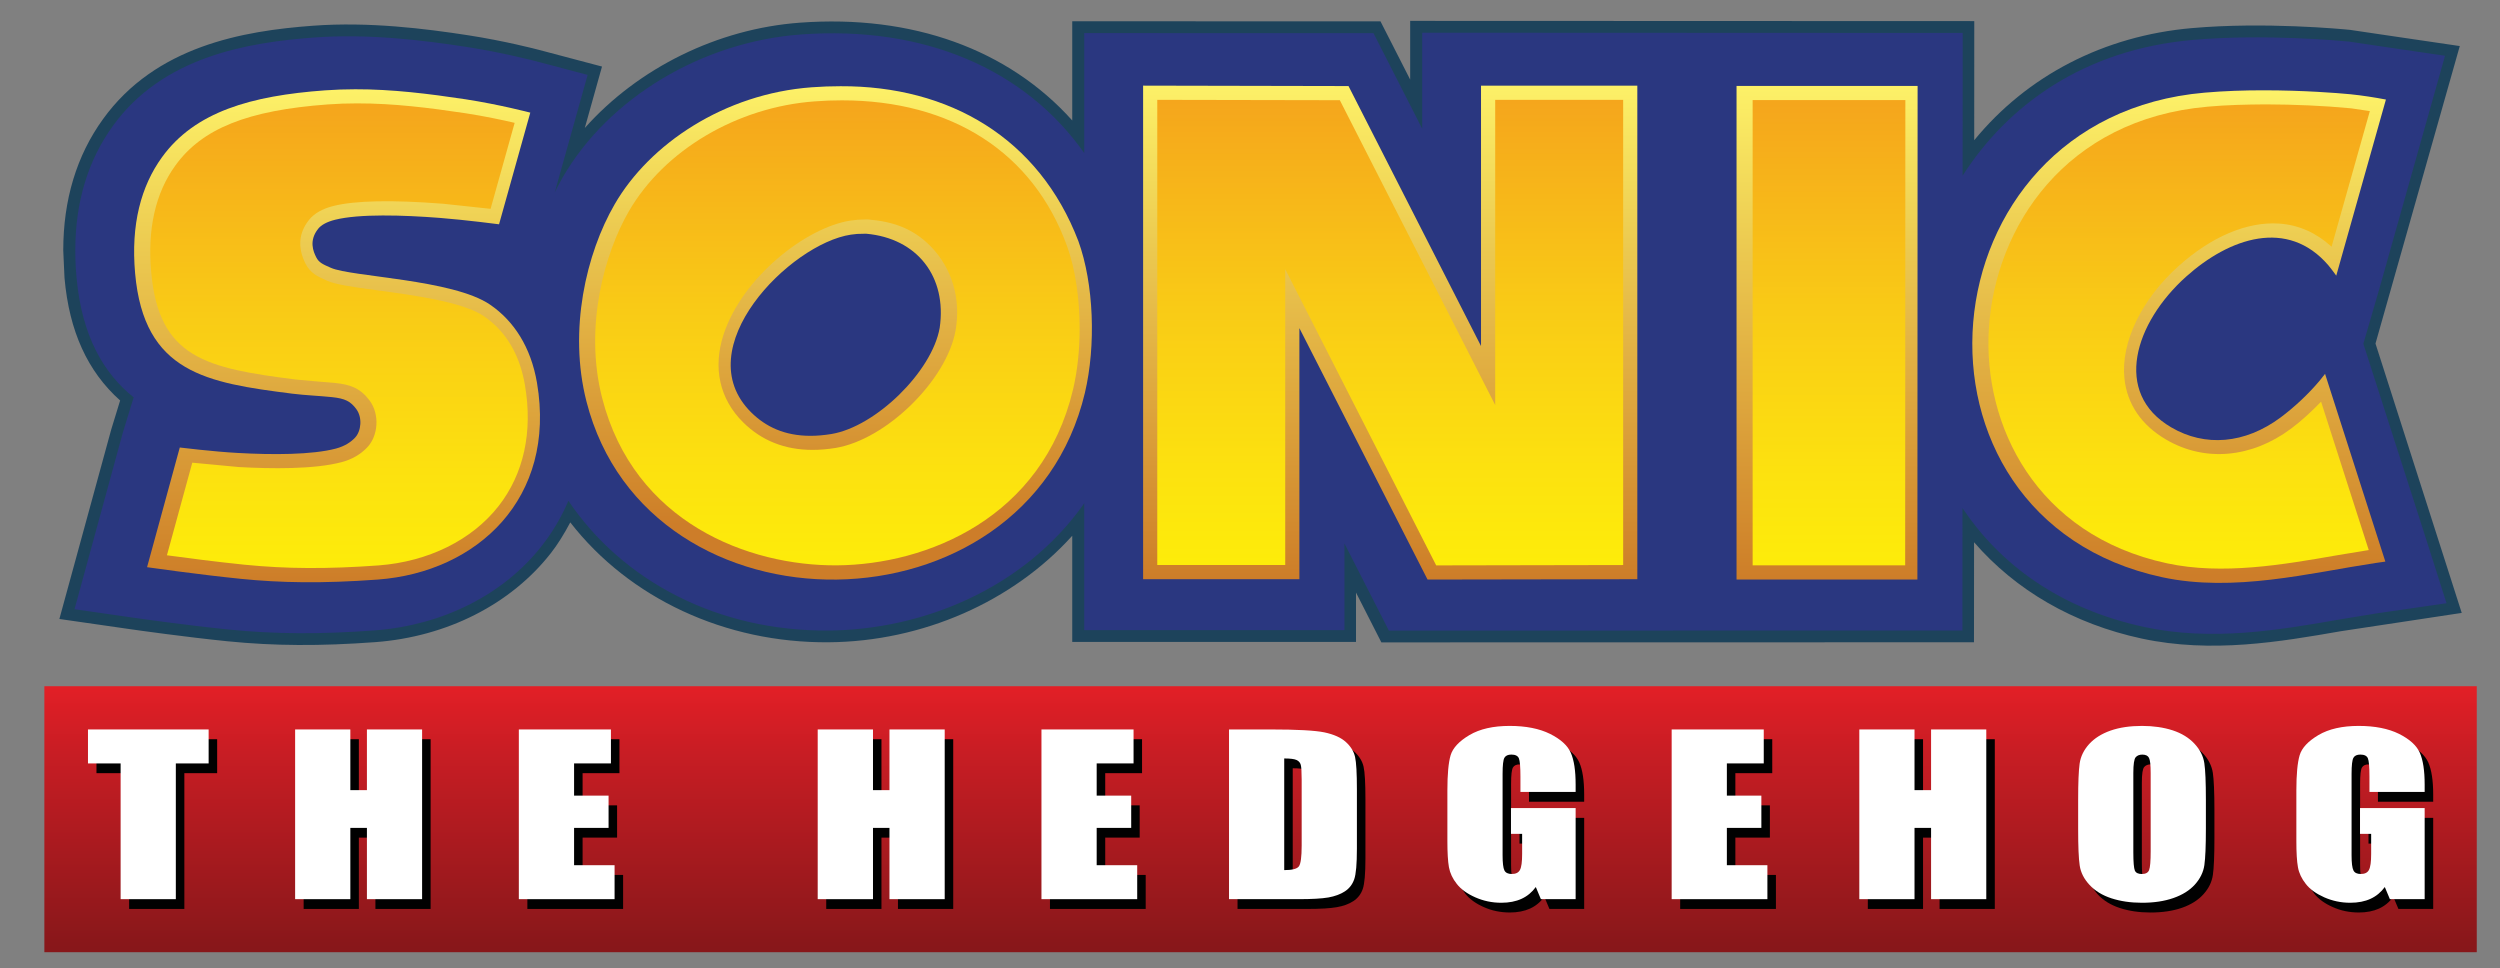 <?xml version="1.0" encoding="UTF-8"?>
<!DOCTYPE svg PUBLIC "-//W3C//DTD SVG 1.1//EN" "http://www.w3.org/Graphics/SVG/1.1/DTD/svg11.dtd">
<svg version="1.1" xmlns="http://www.w3.org/2000/svg" xmlns:xlink="http://www.w3.org/1999/xlink" x="0" y="0" width="1000" height="387.328" viewBox="0, 0, 1000, 387.328">
  <rect x="0" y="0" width="1000" height="387.328" fill="#808080" stroke="none"/>
  <defs>
    <linearGradient id="Gradient_1" gradientUnits="userSpaceOnUse" x1="310.184" y1="324.52" x2="320.699" y2="324.52" gradientTransform="matrix(0, 9.858, 9.858, 0, -2695.048, -2782.651)">
      <stop offset="0" stop-color="#E21F26"/>
      <stop offset="0.239" stop-color="#C91D24"/>
      <stop offset="1" stop-color="#88171A"/>
    </linearGradient>
    <linearGradient id="Gradient_2" gradientUnits="userSpaceOnUse" x1="290.037" y1="348.931" x2="300.348" y2="348.931" gradientTransform="matrix(0, 18.798, 18.798, 0, -5687.397, -5415.548)">
      <stop offset="0" stop-color="#FDF168"/>
      <stop offset="0.297" stop-color="#EDCD52"/>
      <stop offset="0.96" stop-color="#CF822A"/>
      <stop offset="1" stop-color="#CD7D29"/>
    </linearGradient>
    <linearGradient id="Gradient_3" gradientUnits="userSpaceOnUse" x1="284.386" y1="327.661" x2="294.754" y2="327.661" gradientTransform="matrix(0, -17.543, -17.543, 0, 6619.911, 5214.114)">
      <stop offset="0" stop-color="#FDEC0A"/>
      <stop offset="0.193" stop-color="#FCE20F"/>
      <stop offset="0.549" stop-color="#F9CB16"/>
      <stop offset="1" stop-color="#F5A61C"/>
    </linearGradient>
    <linearGradient id="Gradient_4" gradientUnits="userSpaceOnUse" x1="290.003" y1="313.464" x2="300.494" y2="313.464" gradientTransform="matrix(0, 18.798, 18.798, 0, -5757.635, -5415.744)">
      <stop offset="0" stop-color="#FDF168"/>
      <stop offset="0.297" stop-color="#EDCD52"/>
      <stop offset="0.96" stop-color="#CF822A"/>
      <stop offset="1" stop-color="#CD7D29"/>
    </linearGradient>
    <linearGradient id="Gradient_5" gradientUnits="userSpaceOnUse" x1="284.286" y1="365.627" x2="294.772" y2="365.627" gradientTransform="matrix(0, -17.543, -17.543, 0, 6549.924, 5214.1)">
      <stop offset="0" stop-color="#FDEC0A"/>
      <stop offset="0.193" stop-color="#FCE20F"/>
      <stop offset="0.549" stop-color="#F9CB16"/>
      <stop offset="1" stop-color="#F5A61C"/>
    </linearGradient>
    <linearGradient id="Gradient_6" gradientUnits="userSpaceOnUse" x1="289.937" y1="342.158" x2="300.449" y2="342.158" gradientTransform="matrix(0, 18.783, 18.783, 0, -5695.873, -5411.476)">
      <stop offset="0" stop-color="#FDF168"/>
      <stop offset="0.297" stop-color="#EDCD52"/>
      <stop offset="0.96" stop-color="#CF822A"/>
      <stop offset="1" stop-color="#CD7D29"/>
    </linearGradient>
    <linearGradient id="Gradient_7" gradientUnits="userSpaceOnUse" x1="284.316" y1="334.886" x2="294.829" y2="334.886" gradientTransform="matrix(0, -17.543, -17.543, 0, 6606.589, 5213.981)">
      <stop offset="0" stop-color="#FDEC0A"/>
      <stop offset="0.193" stop-color="#FCE20F"/>
      <stop offset="0.549" stop-color="#F9CB16"/>
      <stop offset="1" stop-color="#F5A61C"/>
    </linearGradient>
    <linearGradient id="Gradient_8" gradientUnits="userSpaceOnUse" x1="289.944" y1="323.062" x2="299.277" y2="323.062" gradientTransform="matrix(0, 18.798, 18.798, 0, -5738.653, -5415.82)">
      <stop offset="0" stop-color="#FDF168"/>
      <stop offset="0.297" stop-color="#EDCD52"/>
      <stop offset="0.96" stop-color="#CF822A"/>
      <stop offset="1" stop-color="#CD7D29"/>
    </linearGradient>
    <linearGradient id="Gradient_9" gradientUnits="userSpaceOnUse" x1="284.336" y1="355.344" x2="294.836" y2="355.344" gradientTransform="matrix(0, -17.544, -17.544, 0, 6568.928, 5214.032)">
      <stop offset="0" stop-color="#FDEC0A"/>
      <stop offset="0.193" stop-color="#FCE20F"/>
      <stop offset="0.549" stop-color="#F9CB16"/>
      <stop offset="1" stop-color="#F5A61C"/>
    </linearGradient>
    <linearGradient id="Gradient_10" gradientUnits="userSpaceOnUse" x1="289.919" y1="333.741" x2="300.432" y2="333.741" gradientTransform="matrix(0, 18.793, 18.793, 0, -5715.868, -5414.459)">
      <stop offset="0" stop-color="#FDF168"/>
      <stop offset="0.297" stop-color="#EDCD52"/>
      <stop offset="0.96" stop-color="#CF822A"/>
      <stop offset="1" stop-color="#CD7D29"/>
    </linearGradient>
    <linearGradient id="Gradient_11" gradientUnits="userSpaceOnUse" x1="284.384" y1="343.93" x2="294.899" y2="343.93" gradientTransform="matrix(0, -17.564, -17.564, 0, 6596.993, 5219.997)">
      <stop offset="0" stop-color="#FDEC0A"/>
      <stop offset="0.193" stop-color="#FCE20F"/>
      <stop offset="0.549" stop-color="#F9CB16"/>
      <stop offset="1" stop-color="#F5A61C"/>
    </linearGradient>
  </defs>
  <g id="Layer_1">
    <g>
      <path d="M990.71,274.484 L990.71,380.876 L17.746,380.876 L17.746,274.484 L990.71,274.484 z" fill="url(#Gradient_1)"/>
      <path d="M38.587,295.684 L86.861,295.684 L86.861,309.266 L73.739,309.266 L73.739,363.578 L51.647,363.578 L51.647,309.266 L38.587,309.266 z" fill="#010101"/>
      <path d="M150.165,295.684 L172.249,295.684 L172.249,363.578 L150.165,363.578 L150.165,335.055 L143.543,335.055 L143.543,363.578 L121.46,363.578 L121.46,295.684 L143.543,295.684 L143.543,319.953 L150.165,319.953 z" fill="#010101"/>
      <path d="M210.944,363.578 L210.944,295.684 L247.781,295.684 L247.781,309.266 L233.038,309.266 L233.038,322.141 L246.836,322.141 L246.836,335.044 L233.038,335.044 L233.038,349.974 L249.24,349.974 L249.24,363.578 z" fill="#010101"/>
      <path d="M359.186,295.684 L381.289,295.684 L381.289,363.578 L359.186,363.578 L359.186,335.055 L352.583,335.055 L352.583,363.578 L330.49,363.578 L330.49,295.684 L352.583,295.684 L352.583,319.953 L359.186,319.953 z" fill="#010101"/>
      <path d="M419.985,363.578 L419.985,295.684 L456.821,295.684 L456.821,309.266 L442.088,309.266 L442.088,322.141 L455.876,322.141 L455.876,335.044 L442.088,335.044 L442.088,349.974 L458.28,349.974 L458.28,363.578 z" fill="#010101"/>
      <path d="M522.036,307.899 C522.908,308.312 523.463,308.946 523.72,309.81 C523.945,310.684 524.079,312.644 524.079,315.725 L524.079,342.09 C524.079,346.627 523.72,349.398 522.979,350.425 C522.24,351.441 520.289,351.964 517.096,351.964 L517.096,307.306 C519.51,307.306 521.164,307.5 522.036,307.899 M522.866,363.578 C528.164,363.578 532.096,363.341 534.736,362.87 C537.365,362.415 539.561,361.618 541.347,360.446 C543.124,359.286 544.385,357.674 545.093,355.621 C545.815,353.568 546.172,349.502 546.172,343.404 L546.172,319.628 C546.172,313.2 545.928,308.888 545.435,306.689 C544.942,304.493 543.722,302.499 541.772,300.714 C539.798,298.917 536.944,297.654 533.187,296.853 C529.429,296.076 522.211,295.684 511.535,295.684 L495.016,295.684 L495.016,363.578 L522.866,363.578 z" fill="#010101"/>
      <path d="M633.667,317.737 L633.667,320.683 L611.594,320.683 L611.594,314.516 C611.594,310.624 611.379,308.189 610.955,307.214 C610.532,306.24 609.525,305.747 607.958,305.747 C606.592,305.747 605.669,306.157 605.176,306.999 C604.692,307.842 604.434,309.996 604.434,313.468 L604.434,346.052 C604.434,349.09 604.692,351.105 605.176,352.069 C605.669,353.013 606.644,353.506 608.123,353.506 C609.714,353.506 610.824,352.951 611.386,351.886 C611.971,350.776 612.26,348.661 612.26,345.501 L612.26,337.449 L607.792,337.449 L607.792,327.14 L633.668,327.14 L633.668,363.579 L619.766,363.579 L617.733,358.702 C616.215,360.797 614.314,362.378 612.033,363.423 C609.734,364.47 607.022,364.995 603.921,364.995 C600.218,364.995 596.735,364.287 593.501,362.83 C590.268,361.401 587.806,359.605 586.13,357.492 C584.449,355.366 583.401,353.139 582.978,350.798 C582.558,348.477 582.361,344.966 582.361,340.306 L582.361,320.122 C582.361,313.643 582.782,308.928 583.665,305.994 C584.538,303.056 587.058,300.368 591.191,297.933 C595.339,295.48 600.7,294.25 607.278,294.25 C613.758,294.25 619.127,295.325 623.387,297.451 C627.65,299.566 630.443,302.091 631.736,305.009 C633.028,307.941 633.667,312.193 633.667,317.737" fill="#010101"/>
      <path d="M672.072,363.578 L672.072,295.684 L708.901,295.684 L708.901,309.266 L694.144,309.266 L694.144,322.141 L707.954,322.141 L707.954,335.044 L694.144,335.044 L694.144,349.974 L710.369,349.974 L710.369,363.578 z" fill="#010101"/>
      <path d="M775.828,295.684 L797.922,295.684 L797.922,363.578 L775.828,363.578 L775.828,335.055 L769.217,335.055 L769.217,363.578 L747.132,363.578 L747.132,295.684 L769.217,295.684 L769.217,319.953 L775.828,319.953 z" fill="#010101"/>
      <path d="M863.046,351.905 C862.623,352.981 861.669,353.505 860.149,353.505 C858.689,353.505 857.756,353.043 857.357,352.12 C856.947,351.194 856.739,348.763 856.739,344.819 L856.739,313.126 C856.739,309.637 857.049,307.531 857.677,306.814 C858.28,306.102 859.154,305.745 860.322,305.745 C861.689,305.745 862.573,306.185 863.024,307.07 C863.454,307.951 863.679,309.973 863.679,313.125 L863.679,344.315 C863.679,348.33 863.454,350.858 863.046,351.905 M885.137,309.145 C884.707,306.339 883.403,303.755 881.208,301.382 C878.987,299.009 876.095,297.223 872.467,296.043 C868.845,294.839 864.77,294.257 860.202,294.257 C855.409,294.257 851.218,294.881 847.625,296.144 C844.022,297.395 841.157,299.202 839.041,301.554 C836.916,303.906 835.666,306.494 835.253,309.317 C834.855,312.171 834.659,317.007 834.659,323.811 L834.659,335.435 C834.659,342.427 834.86,347.311 835.284,350.114 C835.705,352.889 837.019,355.495 839.217,357.877 C841.413,360.239 844.35,362.025 847.951,363.216 C851.586,364.397 855.665,365.002 860.202,365.002 C864.996,365.002 869.207,364.367 872.8,363.116 C876.401,361.853 879.266,360.046 881.381,357.694 C883.504,355.353 884.76,352.765 885.16,349.921 C885.559,347.097 885.766,342.251 885.766,335.436 L885.766,323.812 C885.764,316.831 885.549,311.936 885.137,309.145" fill="#010101"/>
      <path d="M973.276,317.737 L973.276,320.683 L951.174,320.683 L951.174,314.516 C951.174,310.624 950.966,308.189 950.545,307.214 C950.133,306.24 949.138,305.747 947.559,305.747 C946.194,305.747 945.271,306.157 944.786,306.999 C944.283,307.842 944.046,309.996 944.046,313.468 L944.046,346.052 C944.046,349.09 944.284,351.105 944.786,352.069 C945.271,353.013 946.241,353.506 947.714,353.506 C949.323,353.506 950.432,352.951 950.997,351.886 C951.573,350.776 951.868,348.661 951.868,345.501 L951.868,337.449 L947.404,337.449 L947.404,327.14 L973.276,327.14 L973.276,363.579 L959.368,363.579 L957.314,358.702 C955.813,360.797 953.902,362.378 951.625,363.423 C949.336,364.47 946.634,364.995 943.512,364.995 C939.805,364.995 936.337,364.287 933.104,362.83 C929.871,361.401 927.404,359.605 925.729,357.492 C924.047,355.366 923.002,353.139 922.591,350.798 C922.157,348.477 921.943,344.966 921.943,340.306 L921.943,320.122 C921.943,313.643 922.392,308.928 923.261,305.994 C924.14,303.056 926.646,300.368 930.794,297.933 C934.927,295.48 940.302,294.25 946.871,294.25 C953.349,294.25 958.709,295.325 962.978,297.451 C967.249,299.566 970.031,302.091 971.329,305.009 C972.617,307.941 973.276,312.193 973.276,317.737" fill="#010101"/>
      <path d="M35.19,291.781 L83.453,291.781 L83.453,305.374 L70.332,305.374 L70.332,359.664 L48.249,359.664 L48.249,305.374 L35.19,305.374 z" fill="#FFFFFF"/>
      <path d="M146.767,291.781 L168.841,291.781 L168.841,359.664 L146.767,359.664 L146.767,331.157 L140.136,331.157 L140.136,359.664 L118.05,359.664 L118.05,291.781 L140.136,291.781 L140.136,316.054 L146.767,316.054 z" fill="#FFFFFF"/>
      <path d="M207.535,359.664 L207.535,291.781 L244.374,291.781 L244.374,305.364 L229.631,305.364 L229.631,318.25 L243.428,318.25 L243.428,331.157 L229.631,331.157 L229.631,346.082 L245.831,346.082 L245.831,359.664 z" fill="#FFFFFF"/>
      <path d="M355.787,291.781 L377.881,291.781 L377.881,359.664 L355.787,359.664 L355.787,331.157 L349.196,331.157 L349.196,359.664 L327.082,359.664 L327.082,291.781 L349.196,291.781 L349.196,316.054 L355.787,316.054 z" fill="#FFFFFF"/>
      <path d="M416.585,359.664 L416.585,291.781 L453.423,291.781 L453.423,305.364 L438.671,305.364 L438.671,318.25 L452.479,318.25 L452.479,331.157 L438.671,331.157 L438.671,346.082 L454.881,346.082 L454.881,359.664 z" fill="#FFFFFF"/>
      <path d="M518.626,304.001 C519.499,304.41 520.064,305.044 520.3,305.909 C520.545,306.793 520.669,308.753 520.669,311.832 L520.669,338.207 C520.669,342.723 520.3,345.498 519.571,346.521 C518.833,347.549 516.881,348.045 513.689,348.045 L513.689,303.384 C516.112,303.384 517.754,303.599 518.626,304.001 M519.448,359.664 C524.755,359.664 528.688,359.439 531.336,358.988 C533.955,358.517 536.15,357.715 537.937,356.553 C539.716,355.395 540.965,353.772 541.685,351.718 C542.403,349.685 542.761,345.6 542.761,339.501 L542.761,315.724 C542.761,309.287 542.518,304.985 542.026,302.786 C541.541,300.59 540.32,298.599 538.357,296.814 C536.386,295.027 533.534,293.755 529.775,292.953 C526.009,292.173 518.801,291.78 508.133,291.78 L491.605,291.78 L491.605,359.664 L519.448,359.664 z" fill="#FFFFFF"/>
      <path d="M630.255,313.834 L630.255,316.772 L608.174,316.772 L608.174,310.612 C608.174,306.709 607.966,304.285 607.548,303.321 C607.127,302.335 606.12,301.833 604.558,301.833 C603.186,301.833 602.248,302.253 601.767,303.106 C601.284,303.938 601.037,306.093 601.037,309.563 L601.037,342.141 C601.037,345.19 601.283,347.202 601.767,348.166 C602.248,349.13 603.244,349.595 604.712,349.595 C606.325,349.595 607.413,349.061 607.986,347.962 C608.576,346.873 608.853,344.746 608.853,341.597 L608.853,333.546 L604.392,333.546 L604.392,323.227 L630.255,323.227 L630.255,359.664 L616.355,359.664 L614.323,354.808 C612.804,356.892 610.913,358.474 608.623,359.522 C606.335,360.58 603.616,361.104 600.524,361.104 C596.81,361.104 593.328,360.362 590.101,358.926 C586.858,357.488 584.406,355.723 582.735,353.587 C581.038,351.472 580.001,349.222 579.578,346.903 C579.158,344.572 578.953,341.062 578.953,336.4 L578.953,316.227 C578.953,309.747 579.376,305.044 580.248,302.089 C581.139,299.162 583.643,296.475 587.785,294.022 C591.939,291.577 597.289,290.365 603.871,290.365 C610.337,290.365 615.721,291.434 619.979,293.536 C624.25,295.662 627.032,298.187 628.315,301.104 C629.619,304.029 630.255,308.271 630.255,313.834" fill="#FFFFFF"/>
      <path d="M668.665,359.664 L668.665,291.781 L705.501,291.781 L705.501,305.364 L690.746,305.364 L690.746,318.25 L704.545,318.25 L704.545,331.157 L690.746,331.157 L690.746,346.082 L706.96,346.082 L706.96,359.664 z" fill="#FFFFFF"/>
      <path d="M772.431,291.781 L794.513,291.781 L794.513,359.664 L772.431,359.664 L772.431,331.157 L765.807,331.157 L765.807,359.664 L743.726,359.664 L743.726,291.781 L765.807,291.781 L765.807,316.054 L772.431,316.054 z" fill="#FFFFFF"/>
      <path d="M859.645,348.025 C859.224,349.083 858.258,349.602 856.749,349.602 C855.271,349.602 854.36,349.151 853.946,348.229 C853.548,347.303 853.333,344.861 853.333,340.918 L853.333,309.225 C853.333,305.736 853.649,303.631 854.266,302.912 C854.873,302.204 855.753,301.844 856.913,301.844 C858.278,301.844 859.173,302.273 859.613,303.179 C860.054,304.039 860.269,306.073 860.269,309.225 L860.269,340.426 C860.27,344.431 860.055,346.956 859.645,348.025 M881.726,305.242 C881.306,302.439 879.992,299.852 877.797,297.49 C875.587,295.117 872.684,293.321 869.06,292.131 C865.445,290.962 861.359,290.366 856.801,290.366 C852.008,290.366 847.818,290.98 844.214,292.237 C840.61,293.509 837.756,295.316 835.629,297.654 C833.518,300.006 832.254,302.594 831.855,305.438 C831.454,308.272 831.259,313.097 831.259,319.913 L831.259,331.537 C831.259,338.529 831.454,343.416 831.884,346.219 C832.293,349.011 833.611,351.599 835.807,353.957 C838.013,356.34 840.94,358.138 844.551,359.32 C848.179,360.499 852.251,361.107 856.802,361.107 C861.586,361.107 865.796,360.468 869.386,359.206 C872.994,357.943 875.866,356.147 877.971,353.806 C880.086,351.454 881.348,348.845 881.748,346.032 C882.151,343.181 882.354,338.353 882.354,331.538 L882.354,319.914 C882.354,312.933 882.151,308.024 881.726,305.242" fill="#FFFFFF"/>
      <path d="M969.866,313.834 L969.866,316.772 L947.783,316.772 L947.783,310.612 C947.783,306.709 947.56,304.285 947.148,303.321 C946.728,302.335 945.728,301.833 944.149,301.833 C942.785,301.833 941.86,302.253 941.379,303.106 C940.886,303.938 940.63,306.093 940.63,309.563 L940.63,342.141 C940.63,345.19 940.886,347.202 941.379,348.166 C941.859,349.13 942.836,349.595 944.304,349.595 C945.925,349.595 947.013,349.061 947.581,347.962 C948.174,346.873 948.462,344.746 948.462,341.597 L948.462,333.546 L944.004,333.546 L944.004,323.227 L969.865,323.227 L969.865,359.664 L955.953,359.664 L953.922,354.808 C952.402,356.892 950.504,358.474 948.215,359.522 C945.926,360.58 943.219,361.104 940.102,361.104 C936.409,361.104 932.938,360.362 929.694,358.926 C926.461,357.488 923.994,355.723 922.334,353.587 C920.652,351.472 919.591,349.222 919.182,346.903 C918.752,344.572 918.543,341.062 918.543,336.4 L918.543,316.227 C918.543,309.747 918.986,305.044 919.861,302.089 C920.729,299.162 923.246,296.475 927.383,294.022 C931.541,291.577 936.901,290.365 943.474,290.365 C949.961,290.365 955.319,291.434 959.59,293.536 C963.842,295.662 966.623,298.187 967.928,301.104 C969.222,304.029 969.866,308.271 969.866,313.834" fill="#FFFFFF"/>
      <path d="M950.197,137.422 C950.363,136.877 983.912,18.421 983.912,18.421 L956.079,14.324 L940.054,11.951 C936.592,11.604 905.764,8.687 876.718,11.243 C841.566,14.324 810.815,30.269 789.688,56.099 C789.688,51.553 789.709,8.441 789.709,8.441 L564.067,8.357 L564.067,31.83 C561.389,26.561 552.198,8.545 552.198,8.545 L428.896,8.503 L428.896,48.183 C403.373,19.713 364.862,5.769 320.028,9.067 C287.103,11.457 255.296,27.187 233.921,51.19 C235.492,45.585 240.801,26.622 240.801,26.622 L215.79,20 C214.373,19.619 201.641,16.323 187.259,14.107 C170.143,11.457 147.639,8.633 125.227,10.288 C97.167,12.342 62.251,18.44 41.224,47.617 C30.66,62.196 25.301,79.895 25.301,100.173 C25.301,100.215 25.804,111.189 25.804,111.189 C27.692,132.522 35.013,148.539 48.051,160.2 C47.753,161.147 44.51,171.74 44.51,171.74 L23.75,247.59 L52.333,251.708 C54.53,252.027 74.099,254.797 91.028,256.512 C109.723,258.382 127.948,258.492 150.174,256.852 C178.758,254.694 204.342,241.729 220.348,221.247 C223.038,217.816 225.583,213.72 228.11,208.958 C251.713,239.335 290.193,257.261 331.464,256.91 C368.968,256.617 405.149,240.671 428.895,214.306 L428.895,256.769 L542.403,256.769 L542.403,237.035 C544.96,242.065 552.545,256.952 552.545,256.952 L789.593,256.91 C789.593,256.91 789.624,220.959 789.624,216.894 C806.297,236.134 829.325,249.518 856.626,255.413 C884.735,261.462 912.179,256.686 936.387,252.478 L984.693,245.166 C984.695,245.17 950.37,137.966 950.197,137.422" fill="#1D435B"/>
      <path d="M971.162,217.883 C971.162,217.883 945.77,138.81 945.34,137.495 C948.525,126.593 951.738,115.505 951.738,115.505 L978.009,22.304 L955.483,18.999 L939.458,16.616 C936.09,16.297 905.598,13.474 877.221,15.96 C833.549,19.759 803.045,42.116 785.037,70.278 L785.079,13.185 L568.874,13.085 L568.874,51.48 C563.616,41.171 549.386,13.256 549.386,13.256 L433.7,13.235 L433.7,61.234 C409.975,27.599 369.585,10.187 320.469,13.78 C280.922,16.656 243.488,39.087 225.091,70.925 C224.014,72.805 222.946,74.807 221.92,76.882 L235.05,29.962 L214.662,24.562 C214.117,24.437 201.14,21.01 186.624,18.773 C169.775,16.165 147.6,13.383 125.67,15.002 C98.628,16.987 65.035,22.776 45.149,50.372 C35.17,64.17 30.117,80.906 30.117,100.188 C30.117,103.647 30.272,107.187 30.599,110.802 C32.716,134.621 41.576,149.403 53.465,158.952 C52.326,162.66 49.112,173.122 49.112,173.122 L29.811,243.683 L53.106,247.041 C53.947,247.166 74.235,250.079 91.595,251.823 C109.993,253.652 127.97,253.776 149.92,252.153 C177.189,250.099 201.52,237.779 216.716,218.345 C221.099,212.75 224.632,206.715 227.362,200.318 C249.211,232.697 287.465,252.583 331.519,252.215 C368.5,251.906 409.453,235.798 433.703,201.314 L433.703,252.053 L537.776,252.053 L537.776,217.38 C542.057,225.788 555.549,252.237 555.549,252.237 L784.969,252.215 L784.99,203.242 C799.907,225.563 823.713,243.467 857.707,250.797 C884.915,256.652 911.887,251.969 935.673,247.82 L950.445,245.378 C950.476,245.357 978.608,241.292 978.608,241.292 L971.162,217.883 z" fill="#2A3780"/>
      <path d="M905.458,36.122 C921.225,36.122 934.923,37.191 940.209,37.704 C944.955,38.197 949.677,38.931 954.365,39.815 L954.365,39.827 L934.502,110.267 C934.502,110.267 932.441,107.392 931.341,106.118 C915.068,87.186 891.792,95.092 874.41,110.69 C853.937,129.055 844.954,157.186 868.496,170.942 C881.905,178.828 897.931,177.647 912.295,166.94 C917.757,162.854 923.342,157.658 927.862,152.268 C928.617,151.366 930.026,149.548 930.026,149.548 L954.138,224.641 C954.138,224.641 951.481,225.008 950.115,225.212 C924.224,229.115 893.566,237.081 864.842,230.88 C754.917,207.206 767.635,47.013 881.81,37.065 C889.684,36.368 897.828,36.121 905.458,36.122 z" fill="url(#Gradient_2)"/>
      <path d="M906.408,41.748 C917.762,41.802 929.126,42.249 940.431,43.329 C940.431,43.329 944.303,43.901 947.937,44.446 C945.472,53.141 936.356,85.482 932.63,98.694 C926.554,93.151 919.53,89.95 911.583,89.426 C898.834,88.603 884.563,94.639 871.4,106.446 C856.607,119.731 848.32,136.906 849.76,151.27 C850.794,161.58 856.555,170.06 866.402,175.807 C881.903,184.906 900.62,183.261 916.451,171.434 C920.672,168.295 924.684,164.535 928.432,160.675 C932.611,173.695 944.539,210.848 947.498,220.018 C943.133,220.736 934.706,222.13 934.706,222.13 C913.275,225.86 888.987,230.098 866.812,225.325 C814.236,213.98 793.146,169.978 795.55,131.355 C798.107,90.8 826.146,47.64 883.072,42.67 C890.704,41.971 898.37,41.815 906.029,41.748 L906.408,41.748 z" fill="url(#Gradient_3)"/>
      <path d="M142.082,35.709 C156.886,35.67 171.601,37.512 186.212,39.716 C199.816,41.811 212.115,45.054 212.115,45.053 L199.62,89.716 C199.62,89.716 186.222,87.967 176.007,87.166 C161.131,86.007 143.656,85.484 134.017,87.908 C130.719,88.736 128.482,89.999 127.28,91.501 C123.46,96.284 125.349,100.637 126.47,102.875 C127.589,105.113 129.23,105.74 132.353,107.128 C140.525,110.759 181.272,111.728 196.047,121.87 C205.594,128.418 212.361,138.872 214.795,153.121 C222.658,199.319 190.935,228.848 151.152,231.823 C128.811,233.468 112.118,233.118 96.44,231.549 C79.316,229.822 58.823,226.877 58.823,226.877 L71.914,179.003 C71.914,179.003 85.496,180.665 95.054,181.178 C108.986,181.969 124.889,181.948 134.375,179.423 C138.132,178.417 140.515,176.662 142.014,175.07 C144.498,172.44 145.022,167.001 142.527,163.644 C140.217,160.512 138.07,159.423 132.835,158.857 C127.762,158.326 122.147,158.128 116.86,157.463 C82.754,153.121 57.61,149.198 54.048,109.364 C52.293,89.753 56.432,74.457 64.777,62.917 C77.951,44.661 100.465,38.286 129.961,36.142 C138.03,35.71 133.994,35.854 142.069,35.709 L142.082,35.709 z" fill="url(#Gradient_4)"/>
      <path d="M142.916,41.355 C157.412,41.331 171.821,43.132 186.129,45.287 C193.83,46.466 201.079,48.027 205.862,49.137 C203.728,56.745 198.02,77.167 196.233,83.532 C190.042,82.874 177.218,81.5 177.218,81.5 C156.839,79.908 142.095,80.206 133.42,82.381 C128.986,83.491 125.7,85.361 123.637,87.924 C119.478,93.12 118.986,98.993 122.168,105.379 C124.151,109.333 127.168,110.659 130.371,112.074 L130.833,112.289 C134.324,113.818 140.453,114.703 150.977,116.139 C165.432,118.082 185.238,120.759 193.604,126.51 C202.383,132.534 207.895,141.807 209.979,154.044 C213.173,172.77 209.518,189.517 199.426,202.44 C188.79,216.013 171.325,224.657 151.49,226.159 C131.142,227.646 114.581,227.563 97.787,225.881 C86.677,224.76 74.131,223.116 66.771,222.11 C69.07,213.734 75.147,191.498 76.914,185.07 C83.044,185.646 95.516,186.815 95.516,186.815 C108.258,187.532 125.73,187.772 136.613,184.866 C140.772,183.766 144.232,181.765 146.901,178.941 C151.409,174.179 151.86,165.604 147.865,160.245 C144.099,155.174 140.012,153.818 134.201,153.204 L127.158,152.607 L118.359,151.817 C82.426,147.248 63.544,143.242 60.475,108.83 C58.936,91.561 62.17,77.207 70.137,66.222 C80.793,51.419 99.059,44.1 131.141,41.768 L131.152,41.768 C138.846,41.351 135.016,41.487 142.643,41.355 L142.916,41.355 z" fill="url(#Gradient_5)"/>
      <path d="M767.042,34.367 L766.959,231.822 L694.617,231.822 L694.617,34.367 L767.042,34.367 z" fill="url(#Gradient_6)"/>
      <path d="M762.143,40.014 C762.143,50.392 762.07,215.768 762.07,226.138 L701.056,226.138 L701.056,40.014 L762.143,40.014 z" fill="url(#Gradient_7)"/>
      <path d="M336.194,34.488 C379.734,34.297 415.607,55.249 431.36,96.468 C437.559,113.593 438.424,138.254 433.958,157.145 C410.569,255.51 259.156,256.793 234.588,160.605 C227.289,132.104 234.466,101.365 245.851,81.737 C259.772,57.621 289.681,37.468 324.73,34.911 C332.42,34.488 328.603,34.627 336.181,34.488 L336.194,34.488 z M346.395,93.482 C341.699,93.633 343.714,93.45 340.336,93.86 C316.023,97.527 274.618,139.323 300.469,164.949 C306.27,170.695 313.847,174.331 324.185,174.331 C326.793,174.331 329.565,174.096 332.533,173.613 C350.284,170.686 372.818,148.643 375.878,131.13 C378.855,110.724 366.911,95.289 346.395,93.482 z" fill="url(#Gradient_8)"/>
      <path d="M336.731,40.135 C380.723,40.135 413.237,60.989 426.801,98.37 C430.136,107.568 431.862,119.455 431.862,131.377 C431.862,139.837 430.99,148.296 429.214,155.81 C416.996,207.245 370.734,225.84 334.832,226.138 C299.453,226.426 253.603,209.083 240.851,159.177 C233.491,130.402 242.001,100.987 251.528,84.54 C265.686,60.062 294.863,42.795 325.921,40.547 C329.586,40.269 333.201,40.134 336.731,40.135 z M347.014,87.775 C341.77,87.973 344.014,87.761 340.264,88.223 C322.41,90.925 296.875,110.985 289.423,133.808 C285.07,147.144 287.841,159.61 297.255,168.93 C304.649,176.263 313.95,179.957 325.029,179.957 C327.976,179.957 331.045,179.69 334.228,179.177 C354.513,175.829 378.754,152.073 382.245,132.094 L382.245,132.083 C384.432,119.465 380.796,107.269 372.316,98.584 C365.147,91.277 356.986,88.549 347.014,87.775 z" fill="url(#Gradient_9)"/>
      <path d="M457.697,34.253 L539.405,34.425 C539.405,34.425 589.075,131.869 592.406,138.417 L592.406,34.273 L654.929,34.273 L654.929,231.682 L571.019,231.823 C571.019,231.823 523.093,137.793 519.755,131.252 L519.755,231.682 L457.244,231.682 L457.244,34.253 L457.697,34.253 z" fill="url(#Gradient_10)"/>
      <path d="M649.262,39.941 L649.262,226.013 L574.479,226.159 L514.089,107.658 L514.089,226.013 L462.908,226.013 L462.908,39.941 L462.963,39.941 L535.936,40.083 L598.079,162.011 L598.079,39.941 L649.262,39.941 z" fill="url(#Gradient_11)"/>
    </g>
  </g>
</svg>

